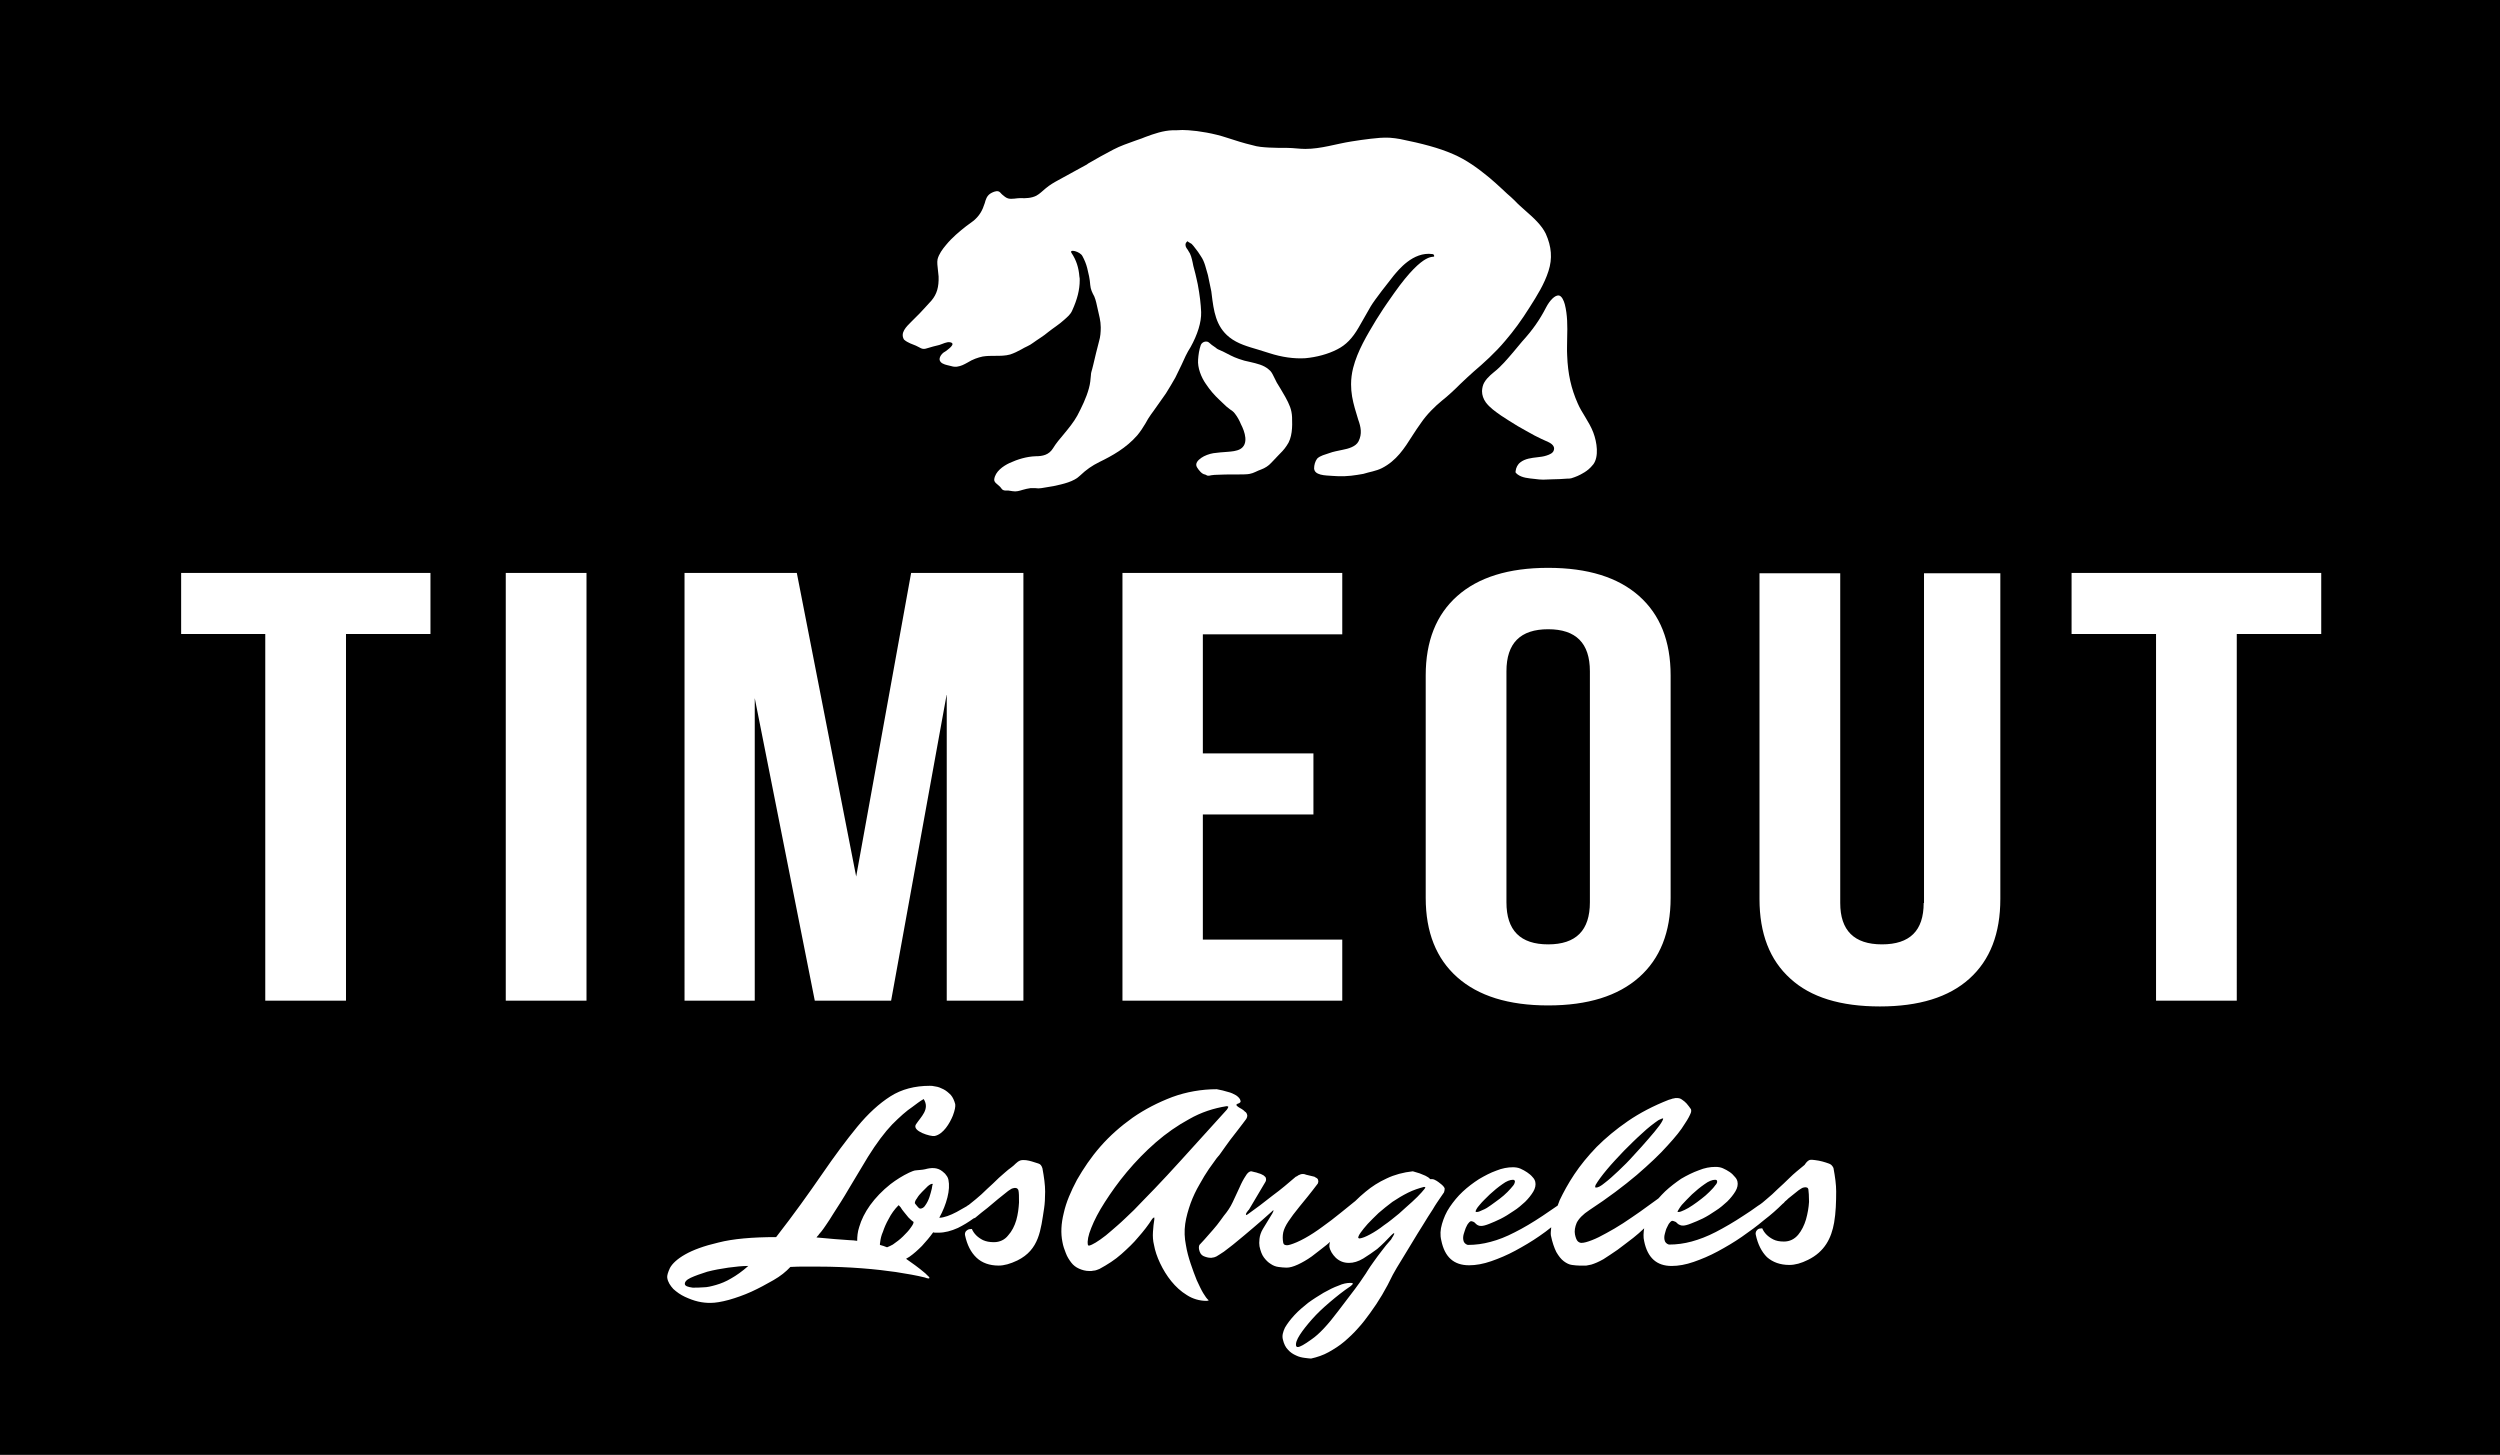 <?xml version="1.0" encoding="utf-8"?>
<!-- Generator: Adobe Illustrator 23.0.6, SVG Export Plug-In . SVG Version: 6.00 Build 0)  -->
<svg version="1.1" id="Vrstva_1" xmlns="http://www.w3.org/2000/svg" xmlns:xlink="http://www.w3.org/1999/xlink" x="0px" y="0px"
	 viewBox="0 0 737 428.9" style="enable-background:new 0 0 737 428.9;" xml:space="preserve">
<style type="text/css">
	.st0{fill:#FFFFFF;}
</style>
<rect width="737" height="428.9"/>
<g>
	<path class="st0" d="M354.7,381.2c-0.6-1-1.2-2.3-1.9-3.8c-0.6-1.5-1.2-3.1-1.8-4.9c-0.6-1.8-1.1-3.6-1.4-5.5
		c-0.4-2-0.5-4.1-0.2-6.2c0.3-2.1,0.9-4.1,1.6-6.1c0.7-1.9,1.6-3.8,2.6-5.5c1-1.8,1.9-3.3,2.8-4.6c0.9-1.3,1.7-2.4,2.3-3.2
		c0.7-0.8,1.1-1.3,1.2-1.5c1-1.4,1.9-2.7,2.8-3.9c0.9-1.2,1.7-2.2,2.4-3.1c0.8-1,1.5-2,2.2-2.9c0.3-0.4,0.4-0.8,0.4-1.2
		c-0.1-0.5-0.3-0.9-0.7-1.1c-0.3-0.3-0.6-0.6-1-0.8c-0.4-0.2-0.7-0.4-1-0.6c-0.3-0.2-0.5-0.4-0.5-0.6c0-0.1,0.1-0.1,0.1-0.2
		c0.1,0,0.2,0,0.2-0.1c0.4-0.1,0.6-0.2,0.8-0.4c0.1-0.2,0.2-0.3,0.1-0.5c-0.1-0.6-0.6-1.1-1.3-1.6c-0.7-0.4-1.5-0.8-2.4-1
		c-1-0.3-2.1-0.6-3.3-0.8c-4.5,0-9,0.8-13.1,2.3c-4.2,1.6-8.1,3.6-11.7,6.1c-3.5,2.5-6.7,5.3-9.5,8.5c-2.8,3.2-5,6.5-6.9,9.8
		c-1.8,3.4-3.2,6.6-3.9,9.8c-0.8,3.2-0.9,6-0.4,8.5c0.2,1.2,0.6,2.3,1,3.3c0.4,1.1,1,2,1.6,2.8c0.6,0.8,1.4,1.4,2.3,1.8
		c0.9,0.4,1.9,0.7,3.1,0.7c0.4,0,0.8,0,1.1-0.1c0.4,0,0.7-0.1,1-0.2c0.3-0.1,0.5-0.2,0.8-0.3c2.4-1.3,4.6-2.7,6.5-4.4
		c1.9-1.7,3.6-3.3,4.9-4.9c1.6-1.8,3-3.6,4.2-5.5c0.3-0.2,0.4-0.4,0.5-0.4c0.1,0,0.1,0.1,0.1,0.1c0,0,0,0.1,0,0.2c0,0,0,0.1,0,0.1
		l0,0.2c-0.2,1.1-0.3,2.2-0.4,3.6c-0.1,1.4,0,2.7,0.3,3.9c0.3,1.7,0.9,3.5,1.8,5.4c0.9,1.9,2,3.7,3.3,5.3c1.3,1.6,2.8,3,4.6,4.1
		c1.7,1.1,3.7,1.7,5.8,1.7c0.4,0,0.6-0.1,0.6-0.2C355.8,382.9,355.3,382.2,354.7,381.2z M340.4,350.4c-2.3,2.4-4.4,4.5-6.1,6.3
		c-1.9,1.8-3.4,3.3-4.8,4.5c-1.4,1.2-2.5,2.2-3.5,3c-2.3,1.8-4,2.8-4.9,3c-0.3,0-0.4-0.1-0.4-0.3c-0.2-1,0.1-2.7,1-4.9
		c0.9-2.3,2.2-4.8,4-7.6c1.8-2.8,3.9-5.8,6.5-8.9c2.6-3.1,5.4-6,8.5-8.7c3.1-2.7,6.4-5,9.9-6.9c3.5-2,7.2-3.2,11-3.8
		c0.3,0,0.5,0.1,0.5,0.2c0,0.1-0.1,0.4-0.4,0.8L348.2,342C345.3,345.2,342.7,348,340.4,350.4z M306.1,343c-0.6-0.2-1.2-0.4-1.9-0.6
		c-1-0.3-2.4-0.6-3.4-0.3c-1.1,0.4-1.7,1.4-2.6,2c-1.3,0.9-2.5,2.1-3.7,3.1c-1.2,1.2-2.4,2.3-3.5,3.3c-1.1,1.1-2.2,2.1-3.3,3
		c-0.7,0.6-1.4,1.1-2.1,1.7c-0.2,0.1-0.4,0.2-0.6,0.4c-1.1,0.6-2.1,1.2-3,1.7c-0.9,0.5-1.9,0.9-2.7,1.2c-0.9,0.3-1.7,0.5-2.4,0.5
		c1.1-2,1.9-4,2.4-6c0.5-2,0.6-3.7,0.3-5.2c-0.1-0.4-0.2-0.7-0.4-1c-0.2-0.3-0.4-0.5-0.6-0.8c-0.3-0.2-0.5-0.5-0.8-0.7
		c-1.5-1.2-3.3-1.1-5.1-0.6c-0.9,0.2-1.7,0.2-2.5,0.3c-0.7,0-1.5,0.4-2.2,0.7c-1.9,0.9-3.8,2.1-5.5,3.4c-2.4,1.9-4.4,4-6,6.2
		c-1.5,2.1-2.6,4.3-3.2,6.4c-0.5,1.5-0.6,2.9-0.6,4.1c-0.8-0.1-1.5-0.2-2.3-0.2c-2.7-0.2-5.9-0.4-9.7-0.8c0.2-0.3,0.4-0.5,0.6-0.7
		c0.1-0.2,0.2-0.4,0.4-0.5c0.1-0.2,0.3-0.4,0.4-0.5c0.4-0.5,0.9-1.2,1.5-2.1c0.6-0.9,1.3-1.9,2-3.1c0.7-1.1,1.5-2.3,2.3-3.6
		c0.8-1.2,1.5-2.5,2.3-3.8c1.8-2.9,3.6-6.1,5.7-9.5c2.5-4,4.9-7.2,7.1-9.5c2.3-2.3,4.2-4,6-5.2c1.1-0.8,2.2-1.7,3.3-2.3
		c1.9,3-0.8,5.2-2.3,7.5c-1.2,2,4.4,3.6,5.5,3.4c2.6-0.5,4.5-3.8,5.4-6c0.6-1.6,0.8-2.7,0.7-3.4c-0.3-1.1-0.7-2-1.3-2.7
		c-0.7-0.7-1.4-1.3-2.2-1.7c-0.8-0.4-1.5-0.7-2.3-0.8c-0.8-0.2-1.3-0.2-1.7-0.2c-4.4,0-8.3,1-11.6,3.1c-3.3,2.1-6.6,5.1-9.8,9
		c-3.2,3.9-6.7,8.6-10.4,14c-3.8,5.5-8.2,11.7-13.5,18.5c-7,0-12.7,0.5-17,1.6c-4.3,1-7.5,2.2-9.8,3.5c-2.3,1.3-3.8,2.7-4.5,4
		c-0.6,1.3-0.9,2.3-0.8,2.9c0.2,1.3,0.9,2.3,1.8,3.3c1,0.9,2.1,1.7,3.4,2.3c1.3,0.6,2.6,1.1,3.9,1.4c1.3,0.3,2.5,0.4,3.6,0.4
		c1.5,0,3.3-0.3,5.5-0.9c2.1-0.6,4.4-1.4,6.6-2.4c2.2-1,4.4-2.2,6.5-3.4c2.1-1.2,3.7-2.5,5-3.9c1.5-0.1,3-0.1,4.3-0.1
		c1.3,0,2.5,0,3.6,0c4.9,0,9.3,0.2,13.2,0.5c3.9,0.3,7.2,0.7,10,1.1c3.2,0.5,6.1,1,8.5,1.6c0.5,0.2,0.9,0.3,1.2,0.3
		c0.1,0,0.2-0.1,0.2-0.2c0-0.1-0.2-0.4-0.7-0.8c-0.2-0.2-0.4-0.4-0.5-0.5c-2.1-1.8-4-3.1-5.7-4.3c0.3-0.2,0.7-0.4,1-0.6
		c1.3-0.9,2.5-2,3.7-3.2c1.2-1.3,2.3-2.6,3.3-4c0.3,0.1,0.5,0.1,0.8,0.1c0.3,0,0.5,0,0.8,0c1.8,0,3.7-0.5,5.7-1.4
		c1.6-0.8,3.1-1.7,4.6-2.8c0.2-0.1,0.4-0.1,0.5-0.2c1.2-1,2.4-2,3.6-2.9c1-0.8,2-1.7,3.1-2.6c1.1-0.9,2.1-1.7,3-2.4
		c0.4-0.3,0.8-0.5,1.1-0.7c0.4-0.1,0.7-0.2,0.9-0.2c0.3,0,0.6,0.1,0.7,0.2c0.1,0.2,0.3,0.3,0.3,0.4c0.2,0.7,0.2,2,0.2,3.7
		c-0.1,1.7-0.3,3.4-0.8,5.2c-0.5,1.7-1.3,3.3-2.4,4.5c-1,1.3-2.5,2-4.2,2c-1.3,0-2.3-0.2-3.2-0.6c-0.8-0.4-1.5-0.9-2-1.4
		c-0.6-0.6-1-1.2-1.3-1.9c-0.6,0-1,0.1-1.3,0.3c-0.3,0.2-0.5,0.4-0.6,0.6c-0.1,0.2-0.2,0.6-0.1,1c0.6,2.8,1.7,5,3.4,6.6
		c1.6,1.5,3.8,2.3,6.5,2.3c1.6,0,3.4-0.5,5.5-1.5c6.5-3.2,6.9-9,7.9-15.4c0.2-1.3,0.3-3,0.3-4.9c0-2-0.3-4.2-0.8-6.9
		C307,343.5,306.7,343.2,306.1,343z M215.5,376.9c-1.5,0.9-3,1.5-4.4,1.9c-1.4,0.4-2.6,0.7-3.7,0.7c-1.1,0.1-2.2,0.1-3.2,0.1
		c-1.5-0.2-2.2-0.5-2.3-1c-0.1-0.6,0.4-1.3,1.7-1.9c1.3-0.6,3-1.2,4.9-1.8c1.9-0.5,4.1-0.9,6.2-1.2c2.2-0.3,4.2-0.5,5.9-0.5
		C218.8,374.8,217.1,376,215.5,376.9z M268.5,361.9c-0.6,0.9-1.4,1.7-2.3,2.6c-0.9,0.9-2,1.7-3,2.4c-0.6,0.3-1.1,0.6-1.7,0.8
		c-0.7-0.3-1.4-0.5-2.1-0.7c0-0.2,0-0.5,0.1-1c0.1-0.8,0.3-1.8,0.8-2.9c0.4-1.2,0.9-2.4,1.7-3.8c0.7-1.4,1.7-2.8,2.9-4
		c0.1,0,0.2,0.2,0.6,0.6c0.2,0.4,0.6,0.9,1,1.4c0.4,0.5,0.9,1.1,1.3,1.6c0.5,0.5,1,1,1.5,1.3C269.4,360.5,269.1,361.1,268.5,361.9z
		 M274.7,350.4c-0.2,0.8-0.4,1.6-0.7,2.5c-0.3,0.9-0.7,1.7-1.2,2.4c-0.4,0.7-1,1-1.5,1c-0.2,0-0.5-0.2-0.9-0.7
		c-0.4-0.5-0.7-0.8-0.7-0.9c0-0.3,0.1-0.8,0.6-1.4c0.4-0.7,0.9-1.3,1.5-1.9c0.6-0.6,1.2-1.2,1.7-1.7c0.6-0.5,1-0.7,1.3-0.7
		c0.1,0,0.2,0,0.2,0.1C274.9,349.2,274.8,349.6,274.7,350.4z M425.9,350.4c-0.1-0.3-0.2-0.5-0.5-0.8c-0.2-0.2-0.5-0.5-0.8-0.7
		c-0.3-0.3-0.7-0.5-1.1-0.8c-0.5-0.3-0.9-0.5-1.4-0.5c-0.1,0-0.2,0-0.3,0c0,0-0.1,0-0.1,0h-0.1c-0.3-0.4-0.8-0.7-1.4-1
		c-0.6-0.2-1.1-0.5-1.7-0.7c-0.7-0.2-1.3-0.4-2-0.6c-2.8,0.3-5.4,1-7.7,2.1c-2.4,1.1-4.4,2.4-6.2,3.9c-1.1,0.9-2.1,1.8-3.1,2.8
		c-0.3,0.2-0.6,0.5-1,0.8c-2.2,1.8-4.2,3.4-6,4.8c-1.9,1.4-3.6,2.7-5.3,3.8c-1.7,1.1-3.3,2-4.9,2.7c-1.4,0.6-2.4,0.9-2.9,0.9
		c-0.4,0-0.7-0.1-0.9-0.3c-0.1-0.2-0.2-0.3-0.2-0.4c-0.2-1.1-0.2-2.1,0-3.1c0.2-0.9,0.7-2,1.5-3.2c0.8-1.2,1.9-2.7,3.3-4.4
		c1.4-1.7,3.3-4,5.4-6.8c0.1-0.3,0.2-0.6,0.1-0.9c0-0.2-0.1-0.4-0.2-0.5c-0.1-0.1-0.2-0.2-0.4-0.3c-0.2-0.1-0.4-0.2-0.5-0.3
		l-2.5-0.6c-0.2-0.1-0.5-0.2-0.8-0.2c-0.3,0-0.6,0-0.8,0.1c-0.2,0.1-0.5,0.2-0.7,0.3c-0.2,0.2-0.4,0.3-0.7,0.4
		c-2.1,1.8-4.3,3.7-6.9,5.6c-2.5,2-4.9,3.8-7.3,5.5l-0.4,0.2l-0.1-0.1c0-0.2,0-0.4,0.4-0.9c0.1-0.2,0.3-0.4,0.5-0.6l4.8-8.1
		c0.2-0.3,0.3-0.7,0.2-1.1c0-0.3-0.3-0.6-0.7-0.9c-0.4-0.2-0.9-0.5-1.4-0.6c-0.5-0.2-0.9-0.3-1.4-0.4c-0.4-0.1-0.7-0.2-0.8-0.2
		c-0.6,0-1.2,0.5-1.7,1.4c-0.6,0.9-1.2,2-1.8,3.4c-0.6,1.3-1.3,2.8-2,4.3c-0.7,1.5-1.6,2.8-2.6,4c-0.6,0.8-1.2,1.7-2,2.7
		c-0.8,1-1.6,1.9-2.4,2.8c-0.9,1-1.8,2.1-2.8,3.1c-0.2,0.4-0.2,0.9-0.1,1.4c0.2,0.9,0.6,1.6,1.3,1.9c0.7,0.3,1.4,0.5,2.1,0.5
		c0.3,0,0.5,0,0.7-0.1c0.2,0,0.3,0,0.5-0.1c0.2-0.1,0.3-0.1,0.5-0.2c0.4-0.2,1.1-0.7,2.2-1.4c1-0.8,2.3-1.7,3.7-2.9
		c1.4-1.2,3.1-2.5,4.9-4.1c1.8-1.5,3.7-3.2,5.6-4.9c0.3-0.3,0.4-0.4,0.4-0.3c0,0,0,0.1,0,0.2c0,0.1-0.1,0.2-0.1,0.3
		c-0.1,0.2-0.2,0.3-0.2,0.4l-2.8,4.6c-0.6,1-0.9,2-1,2.9c-0.1,0.9-0.1,1.6,0,2.2c0.3,1.4,0.7,2.5,1.3,3.3c0.6,0.8,1.3,1.5,2,1.9
		c0.7,0.5,1.5,0.8,2.3,0.9c0.8,0.1,1.6,0.2,2.4,0.2c0.9,0,2-0.3,3.3-0.9c1.3-0.6,2.7-1.4,4.1-2.4c1.4-1.1,2.9-2.2,4.5-3.5
		c0.3-0.3,0.6-0.5,0.9-0.8c-0.2,0.6-0.2,1.1-0.2,1.4c0.2,1.2,0.9,2.3,1.9,3.3c1.1,1,2.3,1.5,3.9,1.5c1.3,0,2.7-0.4,4.2-1.3
		c1.4-0.9,2.8-1.8,4.1-2.8c1.4-1.2,2.8-2.6,4.2-4.1c0.4-0.4,0.7-0.6,0.8-0.6c0,0,0,0.1,0,0.3c-0.1,0.2-0.2,0.4-0.3,0.6
		c-0.2,0.3-0.4,0.6-0.6,1c-1,1.1-2,2.3-2.8,3.4c-0.8,1-1.5,2-2.3,3.1c-0.8,1.1-1.4,2-1.9,2.8c-0.5,0.9-1.3,1.9-2.2,3.3
		c-0.9,1.3-1.9,2.6-2.9,3.9c-1.1,1.4-2.3,3-3.5,4.6c-3,4-5.6,6.8-7.8,8.3c-2.2,1.6-3.5,2.3-4.1,2.3c-0.3,0-0.4-0.1-0.5-0.3
		c-0.2-0.8,0.2-1.9,1.1-3.3c0.9-1.4,2.1-2.9,3.6-4.6c1.5-1.7,3.2-3.3,5.2-5c2-1.7,4-3.3,6.1-4.7c0.5-0.4,0.7-0.6,0.7-0.8
		c0-0.2-0.3-0.2-0.8-0.2c-0.9,0-2.1,0.2-3.4,0.8c-1.4,0.5-2.8,1.2-4.4,2.1c-1.5,0.9-3.1,1.9-4.6,3c-1.5,1.2-2.8,2.3-4,3.6
		c-1.2,1.3-2.1,2.5-2.8,3.7c-0.6,1.3-0.9,2.4-0.6,3.5c0.3,1.3,0.8,2.3,1.5,3c0.7,0.8,1.5,1.3,2.4,1.7c0.8,0.4,1.7,0.6,2.5,0.7
		c0.9,0.1,1.5,0.2,1.9,0.2c1.8-0.4,3.6-1,5.2-1.9c1.6-0.9,3.2-1.9,4.6-3.1c1.4-1.2,2.8-2.5,4.1-4c1.3-1.4,2.4-2.9,3.5-4.4
		c2.5-3.4,4.7-7.1,6.7-11.3c0.7-1.3,1.6-2.8,2.6-4.4c1-1.7,2.1-3.4,3.1-5.1c1.1-1.8,2.1-3.5,3.2-5.2c1-1.7,2-3.2,2.9-4.6
		c0.8-1.4,1.6-2.5,2.2-3.4c0.6-0.9,1-1.5,1.1-1.6C425.8,351.1,425.9,350.8,425.9,350.4z M419.1,351.5c-0.7,0.8-1.7,1.8-2.8,2.8
		c-1.2,1.1-2.5,2.2-3.9,3.5c-1.5,1.2-2.9,2.4-4.4,3.4c-1.4,1.1-2.8,2-4.1,2.7c-1.3,0.7-2.3,1.1-3.1,1.2c-0.2,0-0.3-0.1-0.4-0.2
		c0-0.3,0.2-0.8,0.7-1.5c0.5-0.7,1.2-1.6,2.1-2.6c0.9-1,2-2,3.2-3.2c1.3-1.1,2.6-2.2,4.1-3.3c1.5-1,3-1.9,4.6-2.7
		c1.6-0.8,3.2-1.3,4.7-1.7c0.2,0,0.4,0.1,0.4,0.2C420.2,350.2,419.8,350.7,419.1,351.5z M539.1,343c-0.5-0.2-1.2-0.4-1.9-0.6
		c-0.7-0.2-1.4-0.3-2.1-0.4c-0.7-0.1-1.1-0.1-1.2-0.1c-0.3,0-0.6,0.1-0.7,0.2c-0.2,0.1-0.4,0.3-0.6,0.5c-0.2,0.2-0.4,0.5-0.6,0.8
		c-1.7,1.4-3.2,2.6-4.4,3.8c-1.2,1.2-2.4,2.3-3.5,3.3c-1.1,1.1-2.2,2.1-3.3,3c-0.8,0.7-1.6,1.4-2.6,2c-1.4,1-2.8,2-4.1,2.8
		c-3,2-5.8,3.6-8.3,4.9c-2.5,1.3-4.9,2.2-7.1,2.8c-2.2,0.6-4.4,0.9-6.7,0.9c-0.7-0.2-1.2-0.7-1.3-1.4c-0.1-0.5-0.1-1.1,0.1-1.8
		c0.2-0.6,0.3-1.3,0.6-1.8c0.3-0.6,0.5-1.1,0.8-1.4c0.3-0.4,0.6-0.6,0.8-0.6c0.2,0,0.4,0.1,0.7,0.2c0.1,0.1,0.2,0.1,0.3,0.1
		c0.4,0.4,0.8,0.8,1.2,0.9c0.4,0.2,0.7,0.2,1,0.2c0.5,0,1.3-0.2,2.3-0.6c1.1-0.4,2.2-0.9,3.5-1.5c1.2-0.6,2.5-1.4,3.8-2.3
		c1.3-0.8,2.4-1.8,3.4-2.7c1-1,1.8-2,2.4-3c0.6-1,0.8-2,0.6-2.9c-0.1-0.4-0.3-0.9-0.8-1.4c-0.4-0.5-0.9-1-1.5-1.4
		c-0.6-0.4-1.3-0.8-2-1.1c-0.7-0.3-1.4-0.4-2.2-0.4c-1.6,0-3.2,0.3-4.9,1c-1.7,0.6-3.5,1.5-5.2,2.5c-1.6,1.1-3.2,2.3-4.7,3.7
		c-0.7,0.7-1.4,1.4-2,2.1c-1.9,1.4-3.7,2.7-5.4,3.9c-1.6,1.1-3.3,2.3-5,3.4c-1.7,1.1-3.4,2.1-4.9,2.9c-1.6,0.9-3,1.6-4.3,2.1
		c-1.3,0.5-2.3,0.8-3.1,0.8c-0.4,0-0.8-0.2-1.1-0.5c-0.3-0.3-0.6-1-0.8-2c-0.2-1,0-2.2,0.5-3.4c0.6-1.2,1.8-2.5,3.8-3.8
		c5.5-3.6,10.1-7.1,13.9-10.3c3.7-3.2,6.8-6.1,9.1-8.7c2.3-2.5,4-4.6,5-6.3c1.1-1.6,1.6-2.7,1.8-3.2c0.2-0.4,0.2-0.9,0.1-1.2
		c-0.4-0.6-0.8-1.1-1.3-1.7c-0.4-0.4-0.8-0.8-1.3-1.1c-0.5-0.4-1-0.5-1.6-0.5c-0.3,0-0.6,0-0.8,0.1c-0.3,0-0.5,0.1-0.8,0.2
		c-0.2,0.1-0.4,0.1-0.7,0.2c-4.6,1.8-8.6,3.9-12.1,6.3c-3.5,2.4-6.6,5-9.2,7.6c-2.6,2.7-4.8,5.4-6.6,8.1c-1.8,2.7-3.2,5.3-4.3,7.6
		c-0.2,0.6-0.4,1.1-0.6,1.6c-1.6,1.1-3.1,2.1-4.4,3c-3,2-5.7,3.6-8.3,4.9c-2.5,1.3-4.8,2.2-7.1,2.8c-2.2,0.6-4.4,0.9-6.7,0.9
		c-0.7-0.2-1.2-0.7-1.3-1.4c-0.1-0.5-0.1-1.1,0.1-1.8c0.2-0.6,0.4-1.3,0.6-1.8c0.3-0.6,0.5-1.1,0.8-1.4c0.3-0.4,0.6-0.6,0.8-0.6
		c0.2,0,0.4,0.1,0.7,0.2c0.1,0.1,0.2,0.1,0.2,0.1c0.4,0.4,0.8,0.8,1.1,0.9c0.4,0.2,0.7,0.2,1,0.2c0.5,0,1.3-0.2,2.3-0.6
		c1-0.4,2.2-0.9,3.4-1.5c1.2-0.6,2.5-1.4,3.8-2.3c1.3-0.8,2.4-1.8,3.4-2.7c1-1,1.8-2,2.4-3c0.6-1,0.8-2,0.6-2.9
		c-0.1-0.4-0.3-0.9-0.8-1.4c-0.4-0.5-1-1-1.6-1.4c-0.6-0.4-1.3-0.8-2-1.1c-0.7-0.3-1.5-0.4-2.2-0.4c-1.5,0-3.2,0.3-4.9,1
		c-1.7,0.6-3.4,1.5-5.1,2.5c-1.7,1.1-3.3,2.3-4.8,3.7c-1.5,1.4-2.7,2.9-3.8,4.5c-1.1,1.6-1.8,3.3-2.3,5c-0.5,1.7-0.6,3.3-0.2,4.9
		c1,4.9,3.7,7.3,8.2,7.3c2,0,4.2-0.4,6.5-1.2c2.3-0.8,4.7-1.8,7.1-3.1c2.4-1.3,4.8-2.7,7.1-4.3c1.3-0.9,2.4-1.7,3.5-2.6
		c-0.1,1-0.2,1.8-0.1,2.4c0.4,2,1,3.7,1.6,4.9c0.7,1.2,1.4,2.1,2.2,2.7c0.8,0.6,1.6,1,2.4,1.1c0.8,0.1,1.6,0.2,2.4,0.2
		c0.5,0,0.9,0,1.3,0c0.4,0,0.7,0,1-0.1c0.3-0.1,0.7-0.1,1-0.2c1-0.3,2.2-0.8,3.6-1.6c1.3-0.8,2.7-1.8,4.2-2.8c1.5-1.1,3-2.3,4.6-3.5
		c1.1-0.9,2.2-1.8,3.2-2.8c-0.2,1.3-0.3,2.6,0,3.8c1,4.9,3.7,7.3,8.1,7.3c2,0,4.2-0.4,6.5-1.2c2.3-0.8,4.7-1.8,7.1-3.1
		c2.4-1.3,4.8-2.7,7.1-4.3c2.3-1.6,4.5-3.2,6.5-4.9c2.1-1.6,3.9-3.2,5.5-4.8c0.3-0.2,0.5-0.4,0.7-0.7c0.4-0.3,0.7-0.6,1-0.9
		c1.1-0.9,2.1-1.7,3-2.4c0.4-0.3,0.8-0.5,1.1-0.7c0.3-0.1,0.6-0.2,0.9-0.2c0.3,0,0.6,0.1,0.7,0.2c0.1,0.2,0.2,0.3,0.2,0.4
		c0.1,0.7,0.2,2,0.2,3.7c-0.1,1.7-0.4,3.4-0.9,5.2c-0.5,1.7-1.3,3.3-2.3,4.5c-1.1,1.3-2.5,2-4.2,2c-1.3,0-2.3-0.2-3.1-0.6
		c-0.8-0.4-1.5-0.9-2-1.4c-0.6-0.6-1-1.2-1.3-1.9c-0.6,0-1,0.1-1.3,0.3c-0.2,0.2-0.4,0.4-0.5,0.6c-0.1,0.2-0.2,0.6-0.1,1
		c0.6,2.8,1.7,5,3.3,6.6c1.7,1.5,3.9,2.3,6.6,2.3c1.7,0,3.5-0.5,5.5-1.5c4.9-2.4,6.9-6.4,7.7-11c0.5-2.9,0.6-6.1,0.6-9.2
		c0-2-0.3-4.2-0.8-6.9C540.1,343.5,539.7,343.2,539.1,343z M495.8,355.2c0.9-1,1.9-2,3-3.1c1.2-1.1,2.4-2.1,3.7-3
		c1.2-0.9,2.3-1.3,3.1-1.3c0.3,0,0.6,0.1,0.6,0.4c0.1,0.3-0.1,0.8-0.6,1.3c-0.4,0.6-1,1.2-1.7,1.9c-0.7,0.7-1.5,1.4-2.3,2
		c-0.9,0.7-1.7,1.3-2.6,1.9c-0.9,0.6-1.7,1.1-2.4,1.4c-0.8,0.4-1.4,0.6-1.8,0.6c-0.1,0-0.2-0.1-0.3-0.1
		C494.7,356.9,495,356.2,495.8,355.2z M470.4,349.3c0.7-1.2,1.8-2.7,3.3-4.5c1.5-1.8,3.2-3.6,5-5.5c1.8-1.8,3.6-3.6,5.4-5.2
		c1.8-1.7,3.4-2.9,4.7-3.8c0.2-0.1,0.3-0.2,0.6-0.3c0.4-0.2,0.7-0.3,0.8-0.3c0.1,0,0.1,0.1,0.1,0.1c0,0.2-0.3,0.9-1.1,2
		c-0.8,1.1-1.9,2.4-3.2,3.9c-1.3,1.5-2.7,3.1-4.3,4.8c-1.5,1.7-3.1,3.3-4.6,4.7c-1.5,1.4-2.8,2.6-4,3.5c-1.2,1-2,1.4-2.6,1.4
		c-0.1,0-0.2,0-0.2-0.1C470.2,349.8,470.3,349.6,470.4,349.3z M436.2,355.2c0.8-1,1.9-2,3-3.1c1.2-1.1,2.4-2.1,3.7-3
		c1.2-0.9,2.3-1.3,3.1-1.3c0.3,0,0.5,0.1,0.6,0.4c0,0.3-0.1,0.8-0.5,1.3c-0.5,0.6-1,1.2-1.7,1.9c-0.7,0.7-1.5,1.4-2.3,2
		c-0.9,0.7-1.8,1.3-2.6,1.9c-0.8,0.6-1.6,1.1-2.4,1.4c-0.8,0.4-1.3,0.6-1.8,0.6c-0.2,0-0.2-0.1-0.3-0.1
		C435,356.9,435.3,356.2,436.2,355.2z M301.7,295V168.9h-33.1l-16.2,89.5l-17.5-89.5h-33.1V295h20.7v-89.2l17.7,89.2h22.5l16.4-90.4
		V295H301.7z M610.7,168.9v18h24.9V295h23.8V186.9h24.9v-18H610.7z M395.7,186.9v-18h-64.8V295h64.8v-18h-41.1v-36.9h32.6v-18h-32.6
		v-35.1H395.7z M429.6,288.1c6.2,5.5,15.1,8.3,26.8,8.3c11.7,0,20.6-2.8,26.8-8.3c6.2-5.5,9.3-13.3,9.3-23.4v-65.6
		c0-10.1-3.1-17.9-9.3-23.4c-6.2-5.5-15.1-8.3-26.8-8.3c-11.7,0-20.6,2.8-26.8,8.3c-6.2,5.5-9.3,13.3-9.3,23.4v65.6
		C420.3,274.8,423.4,282.6,429.6,288.1z M444.1,197.9c0-8.3,4.1-12.4,12.3-12.4c8.2,0,12.3,4.1,12.3,12.4V266
		c0,8.3-4.1,12.4-12.3,12.4c-8.2,0-12.3-4.1-12.3-12.4V197.9z M53.4,186.9h24.8V295H102V186.9h24.9v-18H53.4V186.9z M567.1,266.2
		c0,8.2-4.1,12.2-12.3,12.2c-8.2,0-12.3-4.1-12.3-12.2v-97.2h-23.8v96c0,10.2,3,18,9.1,23.5c6,5.5,14.8,8.2,26.4,8.2
		c11.5,0,20.3-2.7,26.4-8.2c6.1-5.5,9.1-13.3,9.1-23.5v-96h-22.5V266.2z M149.1,295h23.8V168.9h-23.8V295z"/>
</g>
<g>
	<path class="st0" d="M270,101.9c1.2,0.5,1.8,1.3,3.2,0.8c1.2-0.4,2.5-0.7,3.7-1c1-0.3,2.2-1,3.2-0.8c2,0.4-0.9,2.3-1.4,2.7
		l-0.5,0.3c-0.8,0.6-1.7,1.9-0.9,2.8c0.6,0.7,1.8,0.9,2.6,1.1c0.7,0.2,1.4,0.4,2.2,0.3c1.3-0.2,2-0.6,3.1-1.2c1.6-1,3.1-1.5,4.5-1.8
		c1.2-0.2,2.5-0.2,3.7-0.2c1.5,0,3,0,4.4-0.4c1.2-0.4,2.2-0.9,3.3-1.5c1.1-0.7,2.4-1.1,3.4-1.9c1.5-1.1,3.1-2,4.5-3.2
		c1.5-1.2,3.3-2.3,4.7-3.6c1-0.9,1.9-1.6,2.4-2.8c1.5-3.3,2.2-6.1,2.2-8.9c0-0.4,0-0.7-0.1-1.1c-0.2-2.6-0.9-4.8-2.3-6.9
		c-0.9-1.3,2.5-0.5,3.2,0.9c0.6,1.1,1.1,2.3,1.4,3.5c0.4,1.6,0.8,3.3,0.9,5c0.1,1.3,0.6,2.3,1.2,3.4c0.5,1.2,0.7,2.4,1,3.7
		c0.4,1.8,0.9,3.5,0.9,5.4c0,1.4-0.1,2.8-0.5,4.1c-0.6,2.4-1.2,4.6-1.7,6.9l-0.3,1.2c-0.2,0.7-0.4,1.3-0.4,1.9
		c-0.1,1.2-0.2,2.5-0.6,3.9c-0.8,2.9-2.1,5.5-3.4,8c-1.1,2-2.6,3.8-4,5.5c-1.1,1.3-2.3,2.7-3.2,4.2c-1.2,1.9-3,2.3-5.1,2.3
		c-2.7,0.1-5.3,0.9-7.7,2c-1.9,0.9-4.2,2.5-4.5,4.8c-0.1,0.9,0.9,1.4,1.5,2c0.4,0.3,0.6,0.8,1,1.1c0.5,0.3,1,0.2,1.6,0.2l1.3,0.2
		c1.1,0.2,2-0.1,3-0.4c0.7-0.2,1.5-0.4,2.3-0.5l1.4,0c0.6,0.1,1.2,0.1,1.8,0l3.6-0.6c2.8-0.6,6-1.3,7.8-3.1c1.9-1.8,3.5-2.9,5.7-4
		c3.7-1.8,7.9-4.1,11.2-7.9c0.9-1.1,1.7-2.3,2.4-3.5c0.5-0.9,1-1.8,1.6-2.6l0.8-1.1l3.6-5.1c1-1.6,1.9-3.1,2.8-4.7l1.8-3.7
		c0.8-1.8,1.6-3.6,2.7-5.3c2-3.6,3.2-7.3,3.1-10.3c-0.1-2.4-0.4-5-1-8.2c-0.2-1.1-0.5-2.1-0.7-3.1l-0.6-2.3l-0.2-1
		c-0.3-1.3-0.5-2.4-1.3-3.5l-0.1-0.2c-0.4-0.5-0.7-1-0.7-1.4c-0.1-0.5,0.2-0.9,0.6-1.2c0.2,0.3,0.8,0.5,1.2,0.8
		c0.4,0.4,0.7,0.8,1,1.2c0.6,0.7,1.2,1.6,1.7,2.4c1.2,1.7,1.5,3.7,2.1,5.6c0.1,0.4,1,4.8,1,4.8l0.1,0.8c0.6,4.9,1.2,9.5,5.2,12.7
		c2.5,2,5.6,2.8,8.6,3.7l3.2,1c3.7,1.2,7.3,1.7,10.6,1.5c3.3-0.3,6.7-1.2,9.4-2.6c2.6-1.3,4.5-3.3,6.3-6.4c1.2-2.1,2.4-4.2,3.6-6.3
		c1.2-2,5.2-7.1,6.8-9.1c1.3-1.5,5.6-7.1,11.4-6.3c0.3,0,0.5,0.3,0.5,0.6c0,0.8-2.6-2.1-11.8,10.9c-1.3,1.9-2.8,3.9-4.4,6.5
		l-0.9,1.4c-2.7,4.5-5.5,9.1-6.8,14.2c-0.4,1.6-0.6,3.2-0.6,4.8c0,1.2,0.1,2.4,0.3,3.6c0.4,2.3,1.1,4.5,1.8,6.8
		c0.8,2.2,1.2,4.2,0.1,6.4c-0.8,1.6-3.1,2.2-4.7,2.5c-1.3,0.3-2.7,0.5-4,1c-1.1,0.4-2.6,0.7-3.5,1.6c-0.6,0.8-0.9,1.9-0.9,2.9
		c0.1,1.1,0.9,1.5,1.9,1.8c1.1,0.3,2.4,0.3,3.6,0.4c2.4,0.2,4.8,0.1,7.2-0.3c0.6-0.1,1.2-0.2,1.8-0.3c1.9-0.6,3.7-0.8,5.5-1.7
		c4.3-2.2,6.6-5.8,9-9.6c0.8-1.2,1.6-2.5,2.5-3.7c1.7-2.5,4-4.8,6.2-6.6c1.9-1.5,3.7-3.2,5.4-4.9c1.3-1.2,2.6-2.5,4-3.7
		c2.7-2.3,6.3-5.5,9.3-9.1c2.4-2.8,4.7-5.9,7.2-9.9c2.1-3.3,4.3-6.8,5.5-10.6c1.2-3.7,0.9-7.2-0.8-11c-1.2-2.5-3.6-4.7-5.9-6.7
		c-1.2-1.1-2.3-2-3.3-3.1c-0.7-0.7-1.5-1.4-2.2-2l-1.5-1.4c-1.3-1.2-2.5-2.3-3.7-3.3c-3.4-2.8-6.8-5.3-10.8-7
		c-4.1-1.8-9.1-3.1-15.5-4.4c-1-0.2-2-0.3-3.1-0.4c-2-0.1-3.9,0.1-5.6,0.3c-1.9,0.2-3.7,0.5-5.7,0.8c-4.5,0.7-8.9,2.2-13.6,2.2
		c-1.8,0-3.5-0.3-5.3-0.3c-1.7,0-3.6,0-5.4-0.1c-1.7-0.1-3.3-0.2-4.9-0.7c-2.6-0.6-5-1.4-7.5-2.2c-3.9-1.3-8.3-2-11.3-2.2
		c-1.2-0.1-2.4-0.1-3.6,0l-1.1,0c-2.8,0.1-5.4,1-8.1,2l-1,0.4l-2,0.7c-2.2,0.8-4.3,1.5-6.4,2.6c-2.5,1.3-5,2.7-7.4,4.1l-0.4,0.3
		l-2.2,1.2l-3.1,1.7l-3.1,1.7c-1.3,0.7-2.5,1.4-3.7,2.4c-1,0.8-1.7,1.6-2.8,2.2c-1.4,0.7-3.1,0.8-4.7,0.7c-1.1,0-2.5,0.4-3.6,0.1
		c-0.7-0.2-1.2-0.7-1.7-1.1c-0.4-0.3-0.7-0.9-1.2-1c-0.7-0.2-1.8,0.3-2.4,0.7c-1,0.7-1.3,1.7-1.6,2.8c-0.7,2.2-1.5,3.6-3.2,5.1
		l-0.4,0.3l-0.4,0.3l-1.5,1.1c-1.9,1.5-4.1,3.3-5.9,5.5c-1.1,1.3-2.1,2.7-2.5,4.2c-0.2,1,0,2.1,0.1,3.2l0.2,1.9
		c0.1,3.1-0.5,5.2-2.1,7.1l-2.1,2.3l-1.4,1.5l-1.2,1.2l-0.8,0.8l-0.5,0.5c-1.4,1.4-3.3,3.2-2.1,5.2
		C267.6,101.1,269.1,101.5,270,101.9z"/>
	<path class="st0" d="M448.7,100.7l-2.5,3c-1.8,2.1-3.6,4.3-5.9,6.1c-1.1,0.9-2.8,2.4-3.2,4.1c-0.1,0.5-0.2,0.9-0.2,1.4
		c0,1.2,0.4,2.3,1.1,3.3c1.2,1.6,2.8,2.7,4.5,3.9c1.5,1,3.1,2,4.9,3.1c1.7,1,3.4,1.9,5,2.8c1.3,0.7,2.7,1.3,4,1.9
		c0.9,0.4,2,1.2,1.7,2.3c-0.2,1-1.3,1.4-2.2,1.7c-0.9,0.3-1.8,0.4-2.7,0.5c-1.7,0.2-3.6,0.4-5,1.5c-0.8,0.6-1.3,1.6-1.4,2.6
		c-0.1,0.5,0.1,0.5,0.5,0.9c1.4,1.1,3.4,1.2,5.2,1.4c0.8,0.1,1.6,0.2,2.4,0.2c0.9,0,1.8-0.1,2.7-0.1c1.5,0,2.9-0.1,4.4-0.2
		c0.4,0,0.8,0,1.2-0.1c1.3-0.4,2.5-0.9,3.6-1.6l0.2-0.1c1-0.6,1.9-1.4,2.6-2.3l0.1-0.1c1.7-2.3,1.1-6.5,0-9.4
		c-0.6-1.6-1.5-3.1-2.4-4.6c-0.8-1.3-1.6-2.6-2.2-4c-1.9-4.3-2.9-8.6-3.1-14.1c-0.1-1.7,0-3.5,0-5.3c0.1-3.3,0.1-6.7-0.7-9.8
		c-0.3-1.1-0.9-2.5-1.8-2.6c-1.1-0.1-2.6,1.4-3.7,3.5C453.9,94.3,451.8,97.3,448.7,100.7z"/>
	<path class="st0" d="M365.6,132.4c-1.1,0.6-2.5,0.7-3.7,0.8c-1.4,0.1-2.8,0.2-4.2,0.4c-1.2,0.2-2.6,0.7-3.6,1.4
		c-1,0.7-1.9,1.7-1.2,2.8c0.5,0.8,1.4,2,2.4,2.1c0,0,0.4,0.2,0.6,0.3c0.4,0.1,0.8,0,1.2-0.1c1.2-0.2,2.5-0.1,3.7-0.2
		c1.2-0.1,6.4,0.1,7.6-0.2c1.2-0.2,2.2-0.9,3.4-1.3c1.1-0.4,2.2-1.1,3-2l1.9-2c0.9-0.9,1.9-1.9,2.6-3c1.7-2.3,1.7-5.6,1.6-8.4
		c-0.1-2.3-0.8-3.8-2-6l-1.4-2.4l-1.1-1.8l-0.6-1.2l-0.3-0.6c-0.4-0.8-0.7-1.5-1.5-2.1c-1.5-1.3-3.4-1.7-5.5-2.2
		c-1.1-0.2-2.2-0.5-3.3-0.9l-1.3-0.5c-1.4-0.6-2.7-1.4-4.1-2c-0.5-0.2-1-0.4-1.4-0.8c-0.5-0.4-1.1-0.7-1.5-1.1
		c-0.6-0.5-0.8-0.8-1.6-0.7c-0.6,0.1-1.1,0.5-1.3,1c-0.5,1.4-0.7,2.9-0.8,4.3c-0.2,2.4,0.9,5.2,2.3,7.2c1.2,1.8,2.5,3.3,4,4.7l2,1.9
		l1,0.8c0.6,0.4,1.2,0.8,1.6,1.4c0.7,0.9,1.3,2,1.7,3C367,127.3,368.2,130.9,365.6,132.4z"/>
</g>
</svg>
